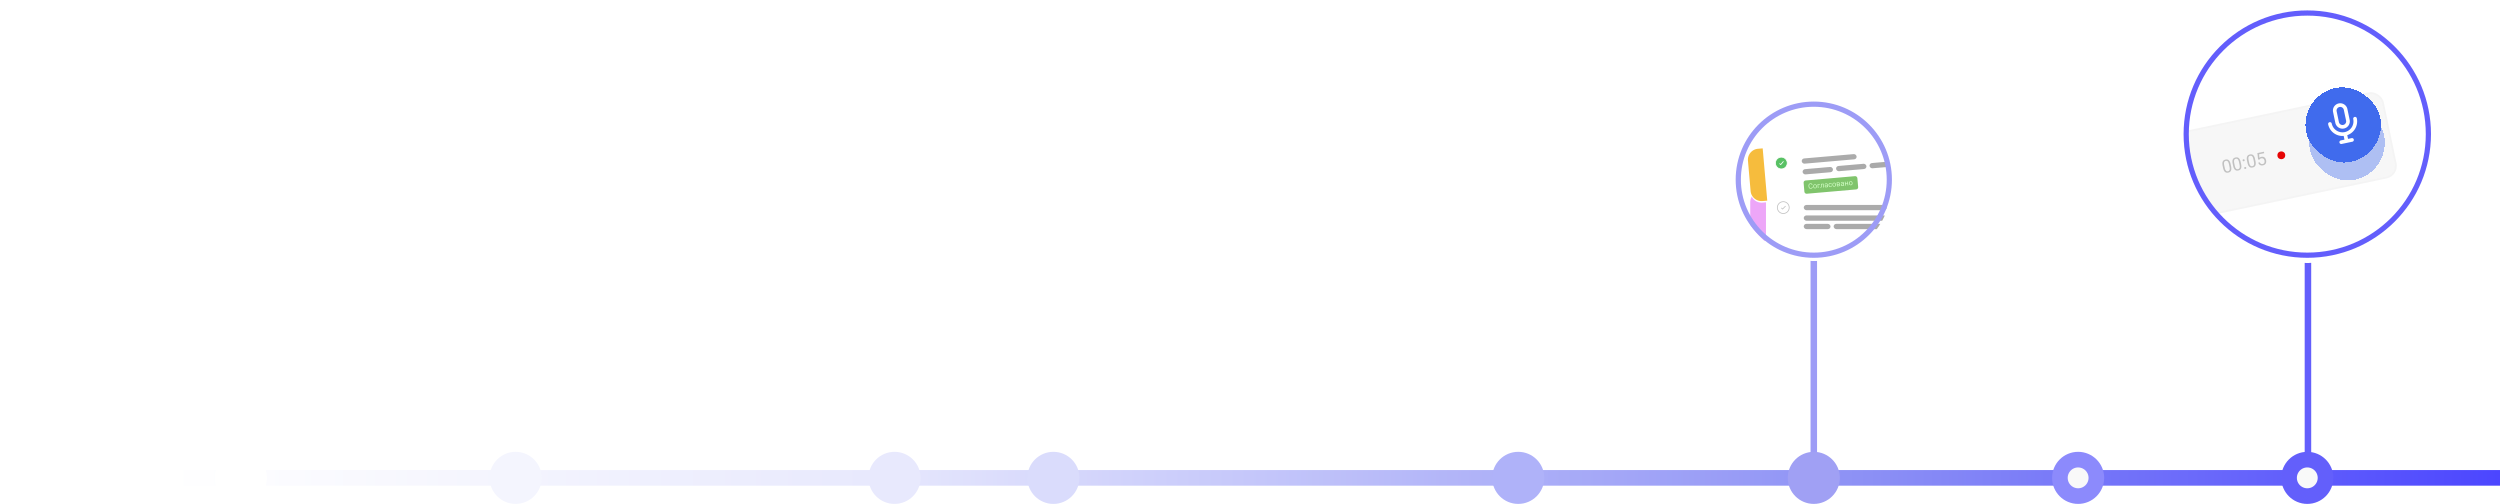 <svg xmlns="http://www.w3.org/2000/svg" width="1920" height="387" fill="none" viewBox="0 0 1920 387"><path stroke="#635EFC" stroke-width="5" d="M1772.5 354V197.5"/><g filter="url(#a)"><g clip-path="url(#b)"><g filter="url(#c)"><rect width="190" height="190" x="1677" y="8" fill="#fff" rx="95"/></g><g filter="url(#d)"><rect width="472.5" height="90" x="1375" y="143.059" fill="#fff" rx="14.063" shape-rendering="crispEdges" transform="rotate(-11.854 1375 143.059)"/><rect width="448.594" height="66.094" x="1389.15" y="152.302" fill="#F7F7F7" rx="9.141" transform="rotate(-11.854 1389.15 152.302)"/><rect width="448.594" height="66.094" x="1389.15" y="152.302" stroke="#F4F4F4" stroke-width="1.406" rx="9.141" transform="rotate(-11.854 1389.15 152.302)"/><path fill="#C1C1C1" d="m1713.15 116.516.31 1.486q.255 1.197.21 2.065c-.03.579-.14 1.063-.34 1.454a2.4 2.4 0 0 1-.81.933 3.6 3.6 0 0 1-1.23.487c-.37.078-.73.104-1.06.077a2.5 2.5 0 0 1-.95-.269c-.3-.157-.57-.384-.82-.681a4.4 4.4 0 0 1-.66-1.132 9 9 0 0 1-.49-1.644l-.31-1.485q-.255-1.197-.21-2.052c.03-.571.15-1.047.35-1.428q.3-.58.81-.912.525-.333 1.23-.48c.38-.08.74-.106 1.07-.079.34.022.66.107.95.256.29.144.56.362.8.656q.375.432.66 1.112c.19.453.36.999.49 1.636m-.89 1.947-.4-1.893c-.09-.437-.2-.815-.32-1.134a3.6 3.6 0 0 0-.4-.81 1.8 1.8 0 0 0-.49-.497 1.4 1.4 0 0 0-.59-.213c-.2-.031-.43-.021-.67.029q-.435.093-.75.331c-.2.155-.36.367-.46.636-.1.268-.16.603-.16 1.003q0 .601.18 1.424l.39 1.893c.1.437.2.818.32 1.142q.18.485.42.821c.15.219.32.391.5.517.18.125.37.205.58.241.21.03.43.021.67-.029.3-.064.56-.177.76-.341q.3-.246.45-.661.165-.424.15-1.03a8.4 8.4 0 0 0-.18-1.429m8.6-3.563.31 1.486q.255 1.197.21 2.065c-.03.579-.14 1.063-.34 1.454a2.4 2.4 0 0 1-.82.932c-.34.226-.75.389-1.22.488-.37.078-.73.104-1.07.077a2.6 2.6 0 0 1-.95-.269 2.8 2.8 0 0 1-.81-.682 4.3 4.3 0 0 1-.66-1.132c-.2-.457-.36-1.005-.49-1.643l-.32-1.485c-.16-.798-.23-1.482-.2-2.052s.15-1.047.35-1.428q.3-.58.81-.912.525-.333 1.23-.48c.38-.08.73-.106 1.07-.079.34.022.66.107.95.256.29.144.56.362.8.656q.375.432.66 1.112c.19.453.36.999.49 1.636m-.89 1.947-.4-1.893c-.09-.437-.2-.815-.32-1.134a3.6 3.6 0 0 0-.4-.81 1.7 1.7 0 0 0-.5-.497 1.3 1.3 0 0 0-.58-.213 1.9 1.9 0 0 0-.67.029q-.435.093-.75.331c-.2.155-.36.367-.47.636q-.15.402-.15 1.003c0 .4.06.875.17 1.424l.4 1.893c.09.437.2.818.32 1.142s.26.597.41.821c.16.219.32.391.5.517.18.125.38.205.59.241.21.03.43.02.67-.029.3-.064.55-.177.76-.341q.3-.246.45-.661c.11-.283.15-.626.15-1.03a8.4 8.4 0 0 0-.18-1.429m3.61 2.694c-.05-.21-.02-.4.08-.57.1-.175.28-.289.53-.341s.46-.019.62.102c.16.114.26.276.31.486q.06.308-.09.564c-.1.17-.28.281-.53.333-.25.053-.45.022-.62-.093a.75.75 0 0 1-.3-.481m-1.23-5.909c-.05-.21-.02-.4.08-.57.1-.175.28-.289.53-.341s.45-.019.61.101c.17.115.27.277.31.487q.075.308-.09.564c-.1.17-.27.281-.52.333-.25.053-.46.021-.62-.093a.75.75 0 0 1-.3-.481m9.53-1.044.32 1.486q.24 1.197.21 2.065c-.03.579-.14 1.063-.34 1.454-.2.39-.47.701-.82.933-.34.225-.75.388-1.22.487-.38.078-.73.104-1.07.077a2.5 2.5 0 0 1-.95-.269 2.7 2.7 0 0 1-.81-.681c-.25-.298-.47-.675-.67-1.133a9 9 0 0 1-.49-1.643l-.31-1.485q-.255-1.197-.21-2.052c.04-.571.15-1.047.35-1.428.2-.387.47-.69.82-.912s.76-.382 1.22-.48q.57-.12 1.08-.079c.34.022.65.107.94.256.3.144.56.362.81.656.24.288.46.659.65 1.112.2.453.36.999.49 1.636m-.89 1.947-.39-1.893c-.09-.437-.2-.815-.32-1.134a3.6 3.6 0 0 0-.41-.81 1.7 1.7 0 0 0-.49-.497 1.36 1.36 0 0 0-.58-.213 1.9 1.9 0 0 0-.67.029q-.45.093-.75.331c-.21.155-.36.367-.47.636q-.15.402-.15 1.003c0 .401.06.875.17 1.424l.4 1.893c.09.437.19.818.31 1.142q.195.485.42.821c.15.219.32.391.5.517.18.125.37.205.58.241.21.03.44.02.67-.029.31-.064.56-.177.76-.341.21-.164.36-.384.46-.661.1-.283.15-.626.14-1.03q0-.613-.18-1.429m4.26-1.598-1.04-.047-.53-4.953 5-1.048.24 1.144-3.95.828.26 2.711c.16-.14.37-.283.62-.43.26-.147.56-.258.92-.333q.675-.141 1.26-.019.585.115 1.05.465c.31.232.58.534.8.908.21.373.38.807.48 1.303.1.468.12.912.08 1.331-.05.419-.16.802-.36 1.15-.19.343-.46.636-.82.878-.35.241-.78.416-1.31.525-.39.083-.77.107-1.15.074-.37-.038-.72-.14-1.04-.305q-.48-.256-.84-.703c-.25-.303-.44-.678-.58-1.123l1.18-.247c.13.354.3.639.52.856.21.216.46.361.74.436q.435.104.96-.004.45-.093.75-.319.315-.225.48-.562.18-.336.21-.77.045-.435-.06-.943a3 3 0 0 0-.31-.83 2 2 0 0 0-.52-.609 1.76 1.76 0 0 0-.71-.327 2 2 0 0 0-.86.006c-.42.087-.72.209-.91.365a4 4 0 0 0-.56.592"/><circle cx="1752.05" cy="109.648" r="3" fill="#E60404"/><g filter="url(#e)" opacity=".4"><rect width="58" height="58" x="1768.17" y="72.027" fill="#406BED" rx="29" shape-rendering="crispEdges" transform="rotate(-11.854 1768.17 72.027)"/><path fill="#fff" d="M1803.09 97.207a5.6 5.6 0 0 0 3.55-2.43 5.6 5.6 0 0 0 .8-4.23l-1.73-8.258a5.623 5.623 0 0 0-6.66-4.35 5.65 5.65 0 0 0-3.56 2.43 5.63 5.63 0 0 0-.79 4.23l1.73 8.258a5.623 5.623 0 0 0 6.66 4.35m-5.64-13.185c-.16-.73-.01-1.491.4-2.116a2.78 2.78 0 0 1 1.77-1.214c.73-.154 1.49-.01 2.12.397a2.8 2.8 0 0 1 1.21 1.777l1.74 8.258a2.82 2.82 0 0 1-2.18 3.33c-.73.154-1.49.01-2.11-.397a2.8 2.8 0 0 1-1.22-1.778zm15.49 5.369a1.38 1.38 0 0 0-.6-.889c-.32-.204-.7-.275-1.06-.199-.37.077-.69.296-.89.608s-.28.693-.2 1.058a8.45 8.45 0 0 1-1.19 6.346 8.45 8.45 0 0 1-5.33 3.644c-2.19.46-4.48.03-6.35-1.193a8.45 8.45 0 0 1-3.64-5.331c-.08-.365-.3-.685-.61-.889a1.4 1.4 0 0 0-1.06-.199c-.36.077-.68.296-.89.608-.2.312-.27.693-.2 1.058a11.26 11.26 0 0 0 4.29 6.697 11.24 11.24 0 0 0 7.64 2.194l.6 2.849-2.76.578c-.36.077-.68.295-.88.607-.21.313-.28.693-.2 1.058.07.365.29.685.6.889.32.204.7.275 1.06.198l8.26-1.733c.36-.076.68-.295.89-.607.2-.312.27-.693.2-1.058a1.43 1.43 0 0 0-.61-.888 1.4 1.4 0 0 0-1.06-.199l-2.75.577-.6-2.848c2.59-.893 4.76-2.7 6.12-5.081a11.26 11.26 0 0 0 1.22-7.855"/></g><g filter="url(#f)"><rect width="58" height="58" x="1765.27" y="58.27" fill="#406BED" rx="29" shape-rendering="crispEdges" transform="rotate(-11.854 1765.27 58.27)"/><path fill="#fff" d="M1800.19 83.445a5.65 5.65 0 0 0 3.56-2.43 5.63 5.63 0 0 0 .79-4.23l-1.73-8.258a5.62 5.62 0 0 0-6.66-4.35 5.65 5.65 0 0 0-3.56 2.43 5.63 5.63 0 0 0-.79 4.23l1.73 8.258a5.623 5.623 0 0 0 6.66 4.35m-5.64-13.185a2.82 2.82 0 0 1 2.17-3.33 2.82 2.82 0 0 1 2.12.398 2.8 2.8 0 0 1 1.21 1.777l1.74 8.257a2.82 2.82 0 0 1-2.18 3.33c-.73.154-1.49.01-2.11-.397a2.83 2.83 0 0 1-1.22-1.777zm15.5 5.37c-.08-.366-.3-.685-.61-.89a1.4 1.4 0 0 0-1.06-.198c-.36.076-.68.295-.89.607-.2.312-.27.693-.2 1.058a8.45 8.45 0 0 1-1.19 6.347 8.43 8.43 0 0 1-5.33 3.644c-2.19.46-4.47.03-6.35-1.194a8.45 8.45 0 0 1-3.64-5.33c-.08-.366-.3-.685-.61-.89a1.4 1.4 0 0 0-1.06-.198c-.36.076-.68.295-.89.607-.2.312-.27.693-.19 1.058.56 2.68 2.08 5.06 4.28 6.698a11.24 11.24 0 0 0 7.64 2.194l.6 2.849-2.75.577c-.37.077-.69.295-.89.608-.21.312-.28.692-.2 1.057.07.365.29.685.61.889.31.204.69.275 1.05.199l8.26-1.733c.37-.077.69-.296.89-.608s.27-.692.2-1.058a1.43 1.43 0 0 0-.61-.888 1.4 1.4 0 0 0-1.06-.199l-2.75.578-.6-2.85a11.25 11.25 0 0 0 7.35-12.935"/></g></g></g></g><circle cx="1772" cy="103" r="93" stroke="#635EFC" stroke-width="4"/><path stroke="#9D9CF6" stroke-width="5" d="M1393 354.5V198"/><path stroke="url(#g)" stroke-width="12" d="M0 367h1920"/><circle cx="185" cy="367" r="20" fill="#fff"/><circle cx="396" cy="367" r="20" fill="#F4F5FE"/><circle cx="687" cy="367" r="20" fill="#E8E9FD"/><circle cx="809" cy="367" r="20" fill="#DADCFC"/><circle cx="1166" cy="367" r="20" fill="#AFB2F9"/><circle cx="1393" cy="367" r="20" fill="#A0A0F4"/><circle cx="1596" cy="367" r="14" fill="#F9F9F9" stroke="#8C8AFC" stroke-width="12"/><circle cx="1772" cy="367" r="14" fill="#F9F9F9" stroke="#635FFB" stroke-width="12"/><g filter="url(#h)"><g clip-path="url(#i)"><g filter="url(#j)"><rect width="118" height="118" x="1333" y="78" fill="#fff" rx="59"/></g><g filter="url(#k)"><path fill="#fff" d="M1344.18 152.916c0-4.674 3.79-8.463 8.46-8.463h149.51a3.22 3.22 0 0 1 3.22 3.224v31.432a3.22 3.22 0 0 1-3.22 3.224h-149.51a8.463 8.463 0 0 1-8.46-8.462z"/></g><path fill="#EDA6F8" d="M1344.18 152.916c0-4.674 3.79-8.463 8.46-8.463h3.63v37.88h-3.63a8.463 8.463 0 0 1-8.46-8.462z"/><path stroke="#C1C1C1" stroke-linecap="round" stroke-linejoin="round" stroke-width=".604" d="m1371.15 155.931-2.15 2.149-.74-.733m1.3-4.933a4.532 4.532 0 0 0 0 9.066c2.51 0 4.54-2.03 4.54-4.533a4.535 4.535 0 0 0-4.54-4.533"/><rect width="63.671" height="4.03" x="1385.28" y="154.93" fill="#ABABAB" rx="2.015"/><rect width="63.671" height="4.03" x="1385.28" y="162.988" fill="#D5D5D5" rx="2.015"/><rect width="63.671" height="4.03" x="1385.28" y="162.988" fill="#000" fill-opacity=".2" rx="2.015"/><rect width="20.552" height="4.03" x="1385.28" y="169.438" fill="#D5D5D5" rx="2.015"/><rect width="20.552" height="4.03" x="1385.28" y="169.438" fill="#000" fill-opacity=".2" rx="2.015"/><rect width="40.701" height="4.03" x="1408.25" y="169.438" fill="#D5D5D5" rx="2.015"/><rect width="40.701" height="4.03" x="1408.25" y="169.438" fill="#000" fill-opacity=".2" rx="2.015"/><rect width="40.701" height="4.03" x="1451.37" y="169.438" fill="#D5D5D5" rx="2.015"/><rect width="40.701" height="4.03" x="1451.37" y="169.438" fill="#000" fill-opacity=".2" rx="2.015"/><g filter="url(#l)"><path fill="#fff" d="M1342.43 120.938c-.41-4.656 3.04-8.76 7.7-9.166l148.94-12.997a3.227 3.227 0 0 1 3.49 2.931l2.94 33.722a3.23 3.23 0 0 1-2.93 3.492l-148.94 12.997a8.465 8.465 0 0 1-9.17-7.694z"/></g><path fill="#F6BC3D" d="M1342.43 120.938c-.41-4.656 3.04-8.76 7.7-9.166l3.61-.315 3.5 40.145-3.61.315a8.465 8.465 0 0 1-9.17-7.694z"/><path fill="#58C164" d="M1363.55 123.141a4.537 4.537 0 0 1 9.04-.789 4.536 4.536 0 0 1-9.04.789"/><path stroke="#fff" stroke-linecap="round" stroke-linejoin="round" stroke-width=".604" d="m1369.56 121.597-1.96 2.328-.79-.666m.87-5.028a4.54 4.54 0 0 0-4.13 4.91 4.536 4.536 0 0 0 9.04-.789 4.537 4.537 0 0 0-4.91-4.121"/><rect width="42.313" height="4.03" x="1383.55" y="119.371" fill="#ABABAB" rx="2.015" transform="rotate(-4.987 1383.55 119.371)"/><rect width="23.373" height="4.03" x="1384.24" y="127.605" fill="#D5D5D5" rx="2.015" transform="rotate(-4.987 1384.24 127.605)"/><rect width="23.373" height="4.03" x="1384.24" y="127.605" fill="#000" fill-opacity=".2" rx="2.015" transform="rotate(-4.987 1384.24 127.605)"/><rect width="23.373" height="4.03" x="1409.95" y="125.16" fill="#D5D5D5" rx="2.015" transform="rotate(-4.987 1409.95 125.16)"/><rect width="23.373" height="4.03" x="1409.95" y="125.16" fill="#000" fill-opacity=".2" rx="2.015" transform="rotate(-4.987 1409.95 125.16)"/><rect width="35.462" height="4.03" x="1435.64" y="122.918" fill="#D5D5D5" rx="2.015" transform="rotate(-4.987 1435.64 122.918)"/><rect width="35.462" height="4.03" x="1435.64" y="122.918" fill="#000" fill-opacity=".2" rx="2.015" transform="rotate(-4.987 1435.64 122.918)"/><rect width="41.448" height="10.224" x="1385.03" y="136.266" fill="#80C46C" rx="1.612" transform="rotate(-4.987 1385.03 136.266)"/><path fill="#D2FFC5" d="m1391.58 141.049.53-.046a1.8 1.8 0 0 1-.16.697c-.1.21-.25.382-.46.518q-.3.201-.78.243c-.24.02-.45-.005-.65-.076a1.4 1.4 0 0 1-.53-.33 1.9 1.9 0 0 1-.37-.557 2.5 2.5 0 0 1-.17-.753l-.04-.398c-.02-.28-.01-.537.04-.77q.09-.353.27-.615.195-.263.48-.421c.19-.105.41-.168.65-.19.31-.026.57.009.79.104.21.095.39.238.52.429.14.19.23.415.28.676l-.53.046q-.06-.278-.18-.468a.73.73 0 0 0-.33-.287q-.195-.093-.51-.066c-.17.016-.33.063-.46.143a.9.9 0 0 0-.31.317c-.08.132-.13.287-.16.465a2.2 2.2 0 0 0-.02.585l.03.404c.02.195.06.378.11.546.06.168.13.314.23.436.1.123.21.216.35.28.13.061.29.085.47.069.22-.019.4-.071.53-.154a.7.7 0 0 0 .27-.333c.06-.14.1-.305.11-.494m1.02-.271-.01-.063c-.01-.215 0-.416.05-.604.04-.19.12-.358.22-.504.11-.147.24-.266.4-.355.16-.092.34-.146.55-.164q.315-.029.57.066c.18.06.33.154.46.281.13.125.23.277.31.456q.12.267.15.588v.063c.02.214.01.415-.04.603-.04.189-.12.357-.23.504-.1.146-.24.264-.4.356a1.3 1.3 0 0 1-.55.161 1.4 1.4 0 0 1-.57-.063 1.3 1.3 0 0 1-.76-.738 1.8 1.8 0 0 1-.15-.587m.5-.108.01.063q.015.223.09.416c.04.127.11.237.18.332.08.094.18.166.29.215s.24.065.38.053a.76.76 0 0 0 .36-.117q.15-.102.24-.262t.12-.359c.03-.135.04-.276.02-.425v-.063a2.5 2.5 0 0 0-.09-.409 1.2 1.2 0 0 0-.19-.335.8.8 0 0 0-.29-.219.7.7 0 0 0-.37-.055.74.74 0 0 0-.36.12.9.9 0 0 0-.25.264q-.09.16-.12.362c-.02.133-.03.273-.02.419m4.63-1.869.03.42-1.37.12.22 2.549-.5.045-.26-2.97zm2.31-.202.04.42-1.44.125-.03-.42zm.45-.039.26 2.969-.51.045-.26-2.97zm-2.01.175.51-.044.05 1.439c.01.222 0 .42-.01.593a1.8 1.8 0 0 1-.08.443.9.9 0 0 1-.15.312.7.7 0 0 1-.25.19 1 1 0 0 1-.34.083l-.16.014-.04-.448.11-.017a.5.5 0 0 0 .2-.073.5.5 0 0 0 .13-.149c.03-.066.05-.148.07-.247q.03-.149.03-.351c0-.135 0-.291-.01-.469zm4.79 2.063-.13-1.529a.57.57 0 0 0-.1-.298.47.47 0 0 0-.22-.185.8.8 0 0 0-.36-.042.8.8 0 0 0-.33.096.6.6 0 0 0-.21.192.35.35 0 0 0-.06.238l-.51.044c0-.106.01-.214.06-.323q.075-.164.21-.303.15-.143.36-.236.21-.096.48-.119a1.4 1.4 0 0 1 .58.06q.255.088.42.298c.1.138.17.318.19.539l.12 1.383c.01.099.02.204.05.314s.06.203.11.281v.044l-.53.046a1 1 0 0 1-.08-.228c-.02-.097-.04-.188-.05-.272m-.02-1.301.03.357-.51.044c-.14.013-.27.036-.38.07a.9.9 0 0 0-.28.126.5.5 0 0 0-.16.188.5.5 0 0 0-.04.244q.015.14.09.25c.05.073.11.129.2.168.09.036.2.049.32.038a.9.9 0 0 0 .41-.135c.11-.076.2-.165.26-.266a.57.57 0 0 0 .09-.287l.24.225a.8.8 0 0 1-.09.264 1 1 0 0 1-.2.289c-.09.093-.19.173-.32.241q-.18.099-.42.12-.3.026-.54-.072a.85.85 0 0 1-.38-.285.83.83 0 0 1-.16-.436c-.02-.16 0-.302.05-.428a.8.8 0 0 1 .25-.328c.11-.093.24-.168.4-.224s.34-.093.55-.111zm2.53 1.228q.18-.016.33-.103a.7.7 0 0 0 .23-.225.56.56 0 0 0 .09-.309l.48-.042a.93.93 0 0 1-.13.507c-.1.159-.23.293-.4.402-.16.106-.35.169-.56.187-.23.02-.42-.002-.6-.067-.17-.064-.32-.16-.44-.287a1.4 1.4 0 0 1-.28-.451 1.7 1.7 0 0 1-.13-.561l-.01-.116a1.8 1.8 0 0 1 .03-.572c.04-.184.1-.349.2-.496s.23-.267.38-.36c.16-.093.35-.149.58-.169s.44.01.62.09c.18.078.33.194.44.348q.18.23.21.535l-.48.042a.7.7 0 0 0-.13-.323.7.7 0 0 0-.26-.215.7.7 0 0 0-.37-.06.8.8 0 0 0-.38.128.66.66 0 0 0-.23.269 1.3 1.3 0 0 0-.1.354c-.01.127-.02.255-.01.385l.02.115c.01.13.03.257.07.381.03.124.09.235.16.332q.105.145.27.225c.11.051.24.07.4.056m1.52-1.231v-.063c-.02-.214-.01-.415.04-.603.05-.191.12-.358.23-.504q.15-.221.39-.355c.16-.092.35-.147.55-.165.21-.018.4.004.58.067q.255.09.45.281c.13.125.24.277.32.456.07.178.12.373.14.587l.01.064c.02.214 0 .415-.04.603-.05.189-.13.357-.23.504-.11.146-.24.264-.4.356-.16.089-.34.143-.55.161q-.315.027-.57-.063a1.24 1.24 0 0 1-.46-.281c-.13-.127-.23-.28-.31-.457a1.8 1.8 0 0 1-.15-.588m.51-.107v.063q.015.222.09.416c.05.126.11.237.19.332a.8.8 0 0 0 .28.215.8.8 0 0 0 .38.053.76.76 0 0 0 .36-.117q.15-.102.24-.262c.06-.106.11-.226.13-.359.02-.135.03-.277.02-.425l-.01-.063a1.37 1.37 0 0 0-.28-.744.8.8 0 0 0-.28-.219.76.76 0 0 0-.38-.055.75.75 0 0 0-.36.119.76.76 0 0 0-.24.265c-.06.107-.1.227-.13.362a1.5 1.5 0 0 0-.01.419m4.24-.16-.97.085-.04-.406.79-.069q.24-.021.39-.081c.1-.041.18-.094.23-.161a.45.45 0 0 0 .06-.237.36.36 0 0 0-.07-.183.33.33 0 0 0-.14-.123.7.7 0 0 0-.24-.06 1.6 1.6 0 0 0-.31 0l-.65.057.23 2.557-.51.045-.26-2.97 1.16-.101c.18-.016.36-.014.51.005.15.02.29.059.4.118q.165.084.27.23c.06.098.1.216.11.355a.6.6 0 0 1-.03.26.7.7 0 0 1-.14.228 1 1 0 0 1-.25.177c-.1.048-.22.083-.35.106zm.11 1.306-1.15.101.21-.434.91-.079c.14-.012.26-.039.35-.082a.43.43 0 0 0 .19-.172.4.4 0 0 0 .05-.248.43.43 0 0 0-.09-.232.43.43 0 0 0-.22-.136q-.15-.042-.36-.024l-.77.067-.03-.407.96-.084.2.138c.16-.001.31.027.43.085a.8.8 0 0 1 .28.235c.06.097.1.206.11.327.01.139 0 .264-.04.375a.7.7 0 0 1-.21.286c-.09.078-.2.141-.34.19q-.21.071-.48.094m3.53-.819-.13-1.529a.57.57 0 0 0-.1-.298.47.47 0 0 0-.22-.185.8.8 0 0 0-.36-.041.9.9 0 0 0-.33.095.6.6 0 0 0-.21.192.5.5 0 0 0-.06.238l-.5.044a.6.6 0 0 1 .05-.323q.075-.164.21-.303.15-.142.36-.235.21-.096.48-.12a1.4 1.4 0 0 1 .58.06q.255.088.42.298c.11.138.17.318.19.539l.12 1.383c.01.099.03.204.05.314.03.11.06.204.11.281v.044l-.53.046a1 1 0 0 1-.08-.228c-.02-.097-.04-.188-.05-.272m-.02-1.301.04.357-.52.044c-.14.013-.27.036-.38.07a.9.9 0 0 0-.28.126.6.6 0 0 0-.16.189.5.5 0 0 0-.04.244q.015.14.09.249c.05.073.11.129.2.168.09.036.2.049.32.038a.9.9 0 0 0 .41-.135c.11-.076.2-.165.26-.266a.57.57 0 0 0 .09-.287l.24.225c-.01.078-.04.166-.08.264a1.2 1.2 0 0 1-.21.289c-.08.093-.19.173-.32.241q-.18.099-.42.12-.3.027-.54-.072a.9.9 0 0 1-.38-.285.83.83 0 0 1-.16-.436.86.86 0 0 1 .05-.428.9.9 0 0 1 .25-.328c.11-.093.24-.167.4-.224s.35-.093.55-.111zm3.24-.164.04.412-1.57.137-.04-.412zm-1.57-1.159.26 2.969-.51.044-.26-2.969zm1.87-.164.26 2.97-.51.044-.26-2.969zm.82 1.458-.01-.063c-.02-.214 0-.415.04-.604.05-.19.12-.358.23-.503.1-.148.24-.266.4-.356.16-.091.34-.146.55-.164q.315-.027.57.066c.17.061.33.154.46.281.13.125.23.277.31.457.08.177.13.373.14.587l.01.063c.02.214 0 .416-.04.604a1.5 1.5 0 0 1-.23.504c-.11.146-.24.264-.4.355s-.34.144-.55.162q-.315.027-.57-.064a1.3 1.3 0 0 1-.46-.281 1.5 1.5 0 0 1-.31-.456 1.8 1.8 0 0 1-.14-.588m.5-.107v.063q.03.222.09.415c.05.127.11.238.19.332s.18.167.29.216c.11.047.23.065.37.053a.76.76 0 0 0 .36-.117c.1-.068.18-.155.25-.262q.09-.16.12-.359c.03-.135.03-.277.02-.425l-.01-.063a1.4 1.4 0 0 0-.09-.41 1 1 0 0 0-.19-.334.7.7 0 0 0-.28-.219.8.8 0 0 0-.38-.056.74.74 0 0 0-.36.12.76.76 0 0 0-.24.265q-.09.16-.12.362a1.5 1.5 0 0 0-.02.419"/></g></g><circle cx="1393" cy="138" r="58" stroke="#9D9CF6" stroke-width="4"/><defs><filter id="a" width="214" height="214" x="1665" y="0" color-interpolation-filters="sRGB" filterUnits="userSpaceOnUse"><feFlood flood-opacity="0" result="BackgroundImageFix"/><feColorMatrix in="SourceAlpha" result="hardAlpha" values="0 0 0 0 0 0 0 0 0 0 0 0 0 0 0 0 0 0 127 0"/><feOffset dy="4"/><feGaussianBlur stdDeviation="6"/><feComposite in2="hardAlpha" operator="out"/><feColorMatrix values="0 0 0 0 0 0 0 0 0 0 0 0 0 0 0 0 0 0 0.05 0"/><feBlend in2="BackgroundImageFix" result="effect1_dropShadow_25103_169578"/><feBlend in="SourceGraphic" in2="effect1_dropShadow_25103_169578" result="shape"/></filter><filter id="c" width="214" height="214" x="1665" y="0" color-interpolation-filters="sRGB" filterUnits="userSpaceOnUse"><feFlood flood-opacity="0" result="BackgroundImageFix"/><feColorMatrix in="SourceAlpha" result="hardAlpha" values="0 0 0 0 0 0 0 0 0 0 0 0 0 0 0 0 0 0 127 0"/><feOffset dy="4"/><feGaussianBlur stdDeviation="6"/><feComposite in2="hardAlpha" operator="out"/><feColorMatrix values="0 0 0 0 0 0 0 0 0 0 0 0 0 0 0 0 0 0 0.05 0"/><feBlend in2="BackgroundImageFix" result="effect1_dropShadow_25103_169578"/><feBlend in="SourceGraphic" in2="effect1_dropShadow_25103_169578" result="shape"/></filter><filter id="d" width="492.16" height="196.391" x="1369.38" y="46" color-interpolation-filters="sRGB" filterUnits="userSpaceOnUse"><feFlood flood-opacity="0" result="BackgroundImageFix"/><feColorMatrix in="SourceAlpha" result="hardAlpha" values="0 0 0 0 0 0 0 0 0 0 0 0 0 0 0 0 0 0 127 0"/><feOffset dy="5.625"/><feGaussianBlur stdDeviation="2.813"/><feComposite in2="hardAlpha" operator="out"/><feColorMatrix values="0 0 0 0 0 0 0 0 0 0 0 0 0 0 0 0 0 0 0.25 0"/><feBlend in2="BackgroundImageFix" result="effect1_dropShadow_25103_169578"/><feBlend in="SourceGraphic" in2="effect1_dropShadow_25103_169578" result="shape"/></filter><filter id="e" width="79.926" height="79.926" x="1762.55" y="60.113" color-interpolation-filters="sRGB" filterUnits="userSpaceOnUse"><feFlood flood-opacity="0" result="BackgroundImageFix"/><feColorMatrix in="SourceAlpha" result="hardAlpha" values="0 0 0 0 0 0 0 0 0 0 0 0 0 0 0 0 0 0 127 0"/><feOffset dy="5.625"/><feGaussianBlur stdDeviation="2.813"/><feComposite in2="hardAlpha" operator="out"/><feColorMatrix values="0 0 0 0 0 0 0 0 0 0 0 0 0 0 0 0 0 0 0.25 0"/><feBlend in2="BackgroundImageFix" result="effect1_dropShadow_25103_169578"/><feBlend in="SourceGraphic" in2="effect1_dropShadow_25103_169578" result="shape"/></filter><filter id="f" width="79.926" height="79.926" x="1759.65" y="46.355" color-interpolation-filters="sRGB" filterUnits="userSpaceOnUse"><feFlood flood-opacity="0" result="BackgroundImageFix"/><feColorMatrix in="SourceAlpha" result="hardAlpha" values="0 0 0 0 0 0 0 0 0 0 0 0 0 0 0 0 0 0 127 0"/><feOffset dy="5.625"/><feGaussianBlur stdDeviation="2.813"/><feComposite in2="hardAlpha" operator="out"/><feColorMatrix values="0 0 0 0 0 0 0 0 0 0 0 0 0 0 0 0 0 0 0.25 0"/><feBlend in2="BackgroundImageFix" result="effect1_dropShadow_25103_169578"/><feBlend in="SourceGraphic" in2="effect1_dropShadow_25103_169578" result="shape"/></filter><filter id="h" width="134.905" height="134.905" x="1325.55" y="73.032" color-interpolation-filters="sRGB" filterUnits="userSpaceOnUse"><feFlood flood-opacity="0" result="BackgroundImageFix"/><feColorMatrix in="SourceAlpha" result="hardAlpha" values="0 0 0 0 0 0 0 0 0 0 0 0 0 0 0 0 0 0 127 0"/><feOffset dy="2.484"/><feGaussianBlur stdDeviation="3.726"/><feComposite in2="hardAlpha" operator="out"/><feColorMatrix values="0 0 0 0 0 0 0 0 0 0 0 0 0 0 0 0 0 0 0.05 0"/><feBlend in2="BackgroundImageFix" result="effect1_dropShadow_25103_169578"/><feBlend in="SourceGraphic" in2="effect1_dropShadow_25103_169578" result="shape"/></filter><filter id="j" width="132.905" height="132.905" x="1325.55" y="73.032" color-interpolation-filters="sRGB" filterUnits="userSpaceOnUse"><feFlood flood-opacity="0" result="BackgroundImageFix"/><feColorMatrix in="SourceAlpha" result="hardAlpha" values="0 0 0 0 0 0 0 0 0 0 0 0 0 0 0 0 0 0 127 0"/><feOffset dy="2.484"/><feGaussianBlur stdDeviation="3.726"/><feComposite in2="hardAlpha" operator="out"/><feColorMatrix values="0 0 0 0 0 0 0 0 0 0 0 0 0 0 0 0 0 0 0.05 0"/><feBlend in2="BackgroundImageFix" result="effect1_dropShadow_25103_169578"/><feBlend in="SourceGraphic" in2="effect1_dropShadow_25103_169578" result="shape"/></filter><filter id="k" width="164.415" height="41.103" x="1342.57" y="144.05" color-interpolation-filters="sRGB" filterUnits="userSpaceOnUse"><feFlood flood-opacity="0" result="BackgroundImageFix"/><feColorMatrix in="SourceAlpha" result="hardAlpha" values="0 0 0 0 0 0 0 0 0 0 0 0 0 0 0 0 0 0 127 0"/><feOffset dy="1.209"/><feGaussianBlur stdDeviation=".806"/><feComposite in2="hardAlpha" operator="out"/><feColorMatrix values="0 0 0 0 0 0 0 0 0 0 0 0 0 0 0 0 0 0 0.15 0"/><feBlend in2="BackgroundImageFix" result="effect1_dropShadow_25103_169578"/><feBlend in="SourceGraphic" in2="effect1_dropShadow_25103_169578" result="shape"/></filter><filter id="l" width="166.337" height="56.411" x="1340.79" y="98.359" color-interpolation-filters="sRGB" filterUnits="userSpaceOnUse"><feFlood flood-opacity="0" result="BackgroundImageFix"/><feColorMatrix in="SourceAlpha" result="hardAlpha" values="0 0 0 0 0 0 0 0 0 0 0 0 0 0 0 0 0 0 127 0"/><feOffset dy="1.209"/><feGaussianBlur stdDeviation=".806"/><feComposite in2="hardAlpha" operator="out"/><feColorMatrix values="0 0 0 0 0 0 0 0 0 0 0 0 0 0 0 0 0 0 0.15 0"/><feBlend in2="BackgroundImageFix" result="effect1_dropShadow_25103_169578"/><feBlend in="SourceGraphic" in2="effect1_dropShadow_25103_169578" result="shape"/></filter><clipPath id="b"><rect width="190" height="190" x="1677" y="8" fill="#fff" rx="95"/></clipPath><clipPath id="i"><rect width="120" height="120" x="1333" y="78" fill="#fff" rx="60"/></clipPath><linearGradient id="g" x1="0" x2="1926.02" y1="367.439" y2="367.483" gradientUnits="userSpaceOnUse"><stop offset=".067" stop-color="#fff"/><stop offset=".346" stop-color="#E8E9FD"/><stop offset=".745" stop-color="#8C90F5"/><stop offset="1" stop-color="#4B45FF"/></linearGradient></defs></svg>